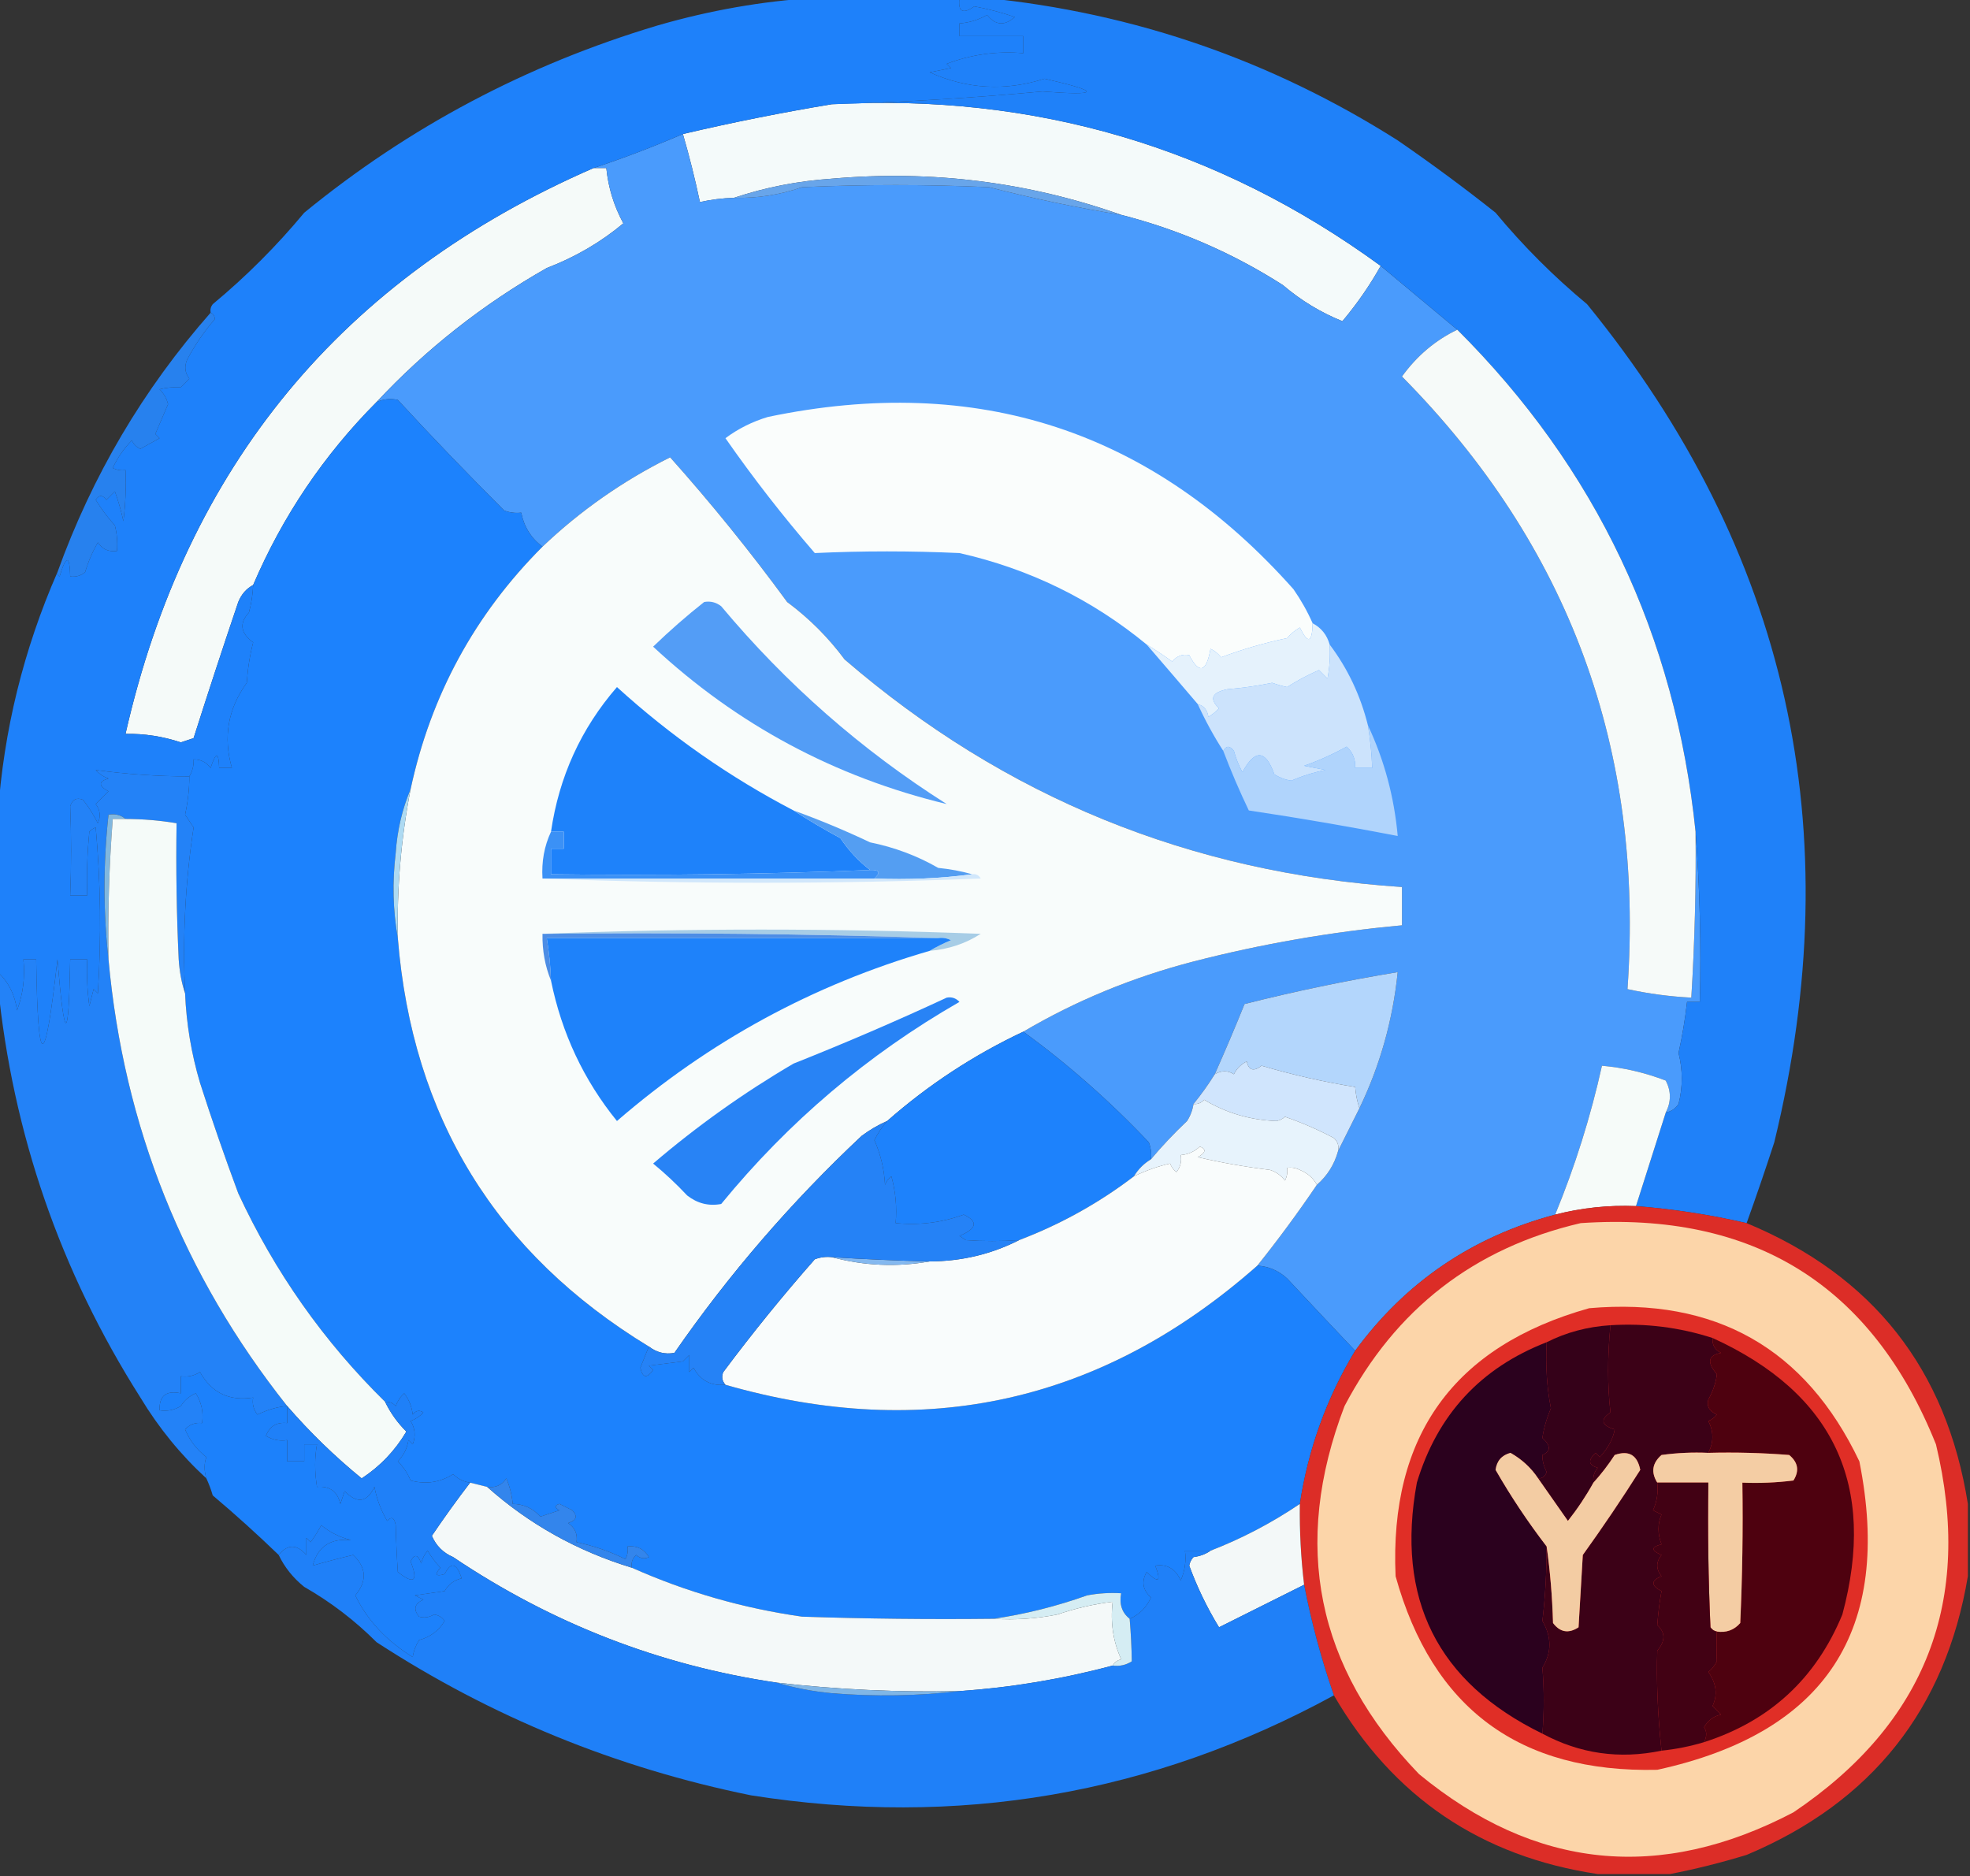 <?xml version="1.0" encoding="UTF-8"?>
<!DOCTYPE svg PUBLIC "-//W3C//DTD SVG 1.1//EN" "http://www.w3.org/Graphics/SVG/1.1/DTD/svg11.dtd">
<svg xmlns="http://www.w3.org/2000/svg" version="1.1" width="463px" height="441px" style="shape-rendering:geometricPrecision; text-rendering:geometricPrecision; image-rendering:optimizeQuality; fill-rule:evenodd; clip-rule:evenodd" xmlns:xlink="http://www.w3.org/1999/xlink">
<rect width="100%" height="100%" fill="#333333" stroke="none"/>
<g><path style="opacity:1" fill="#f4fafa" d="M 195.5,24.5 C 243.26,21.928 286.26,34.595 324.5,62.5C 321.941,67.073 318.941,71.406 315.5,75.5C 310.41,73.451 305.744,70.618 301.5,67C 289.706,59.459 277.039,53.959 263.5,50.5C 241.605,42.763 218.938,39.93 195.5,42C 187.506,42.54 179.839,44.04 172.5,46.5C 169.794,46.575 167.127,46.908 164.5,47.5C 163.366,42.101 162.032,36.767 160.5,31.5C 172.198,28.76 183.865,26.427 195.5,24.5 Z"/></g>
<g><path style="opacity:1" fill="#f5faf9" d="M 139.5,39.5 C 140.5,39.5 141.5,39.5 142.5,39.5C 142.95,44.077 144.284,48.41 146.5,52.5C 141.185,56.94 135.185,60.44 128.5,63C 113.495,71.519 100.162,82.019 88.5,94.5C 76.096,106.971 66.429,121.304 59.5,137.5C 57.907,138.348 56.74,139.681 56,141.5C 52.397,152.141 48.897,162.808 45.5,173.5C 44.5,173.833 43.5,174.167 42.5,174.5C 38.283,173.088 33.95,172.421 29.5,172.5C 43.788,109.555 80.455,65.222 139.5,39.5 Z"/></g>
<g><path style="opacity:1" fill="#4a9bfc" d="M 160.5,31.5 C 162.032,36.767 163.366,42.101 164.5,47.5C 167.127,46.908 169.794,46.575 172.5,46.5C 177.978,46.631 183.311,45.798 188.5,44C 203.167,43.333 217.833,43.333 232.5,44C 242.81,46.664 253.143,48.831 263.5,50.5C 277.039,53.959 289.706,59.459 301.5,67C 305.744,70.618 310.41,73.451 315.5,75.5C 318.941,71.406 321.941,67.073 324.5,62.5C 330.525,67.53 336.525,72.53 342.5,77.5C 337.332,79.986 332.999,83.653 329.5,88.5C 368.797,128.239 386.463,176.239 382.5,232.5C 387.434,233.575 392.434,234.242 397.5,234.5C 398.299,221.516 398.633,208.516 398.5,195.5C 399.496,208.656 399.829,221.99 399.5,235.5C 398.5,235.5 397.5,235.5 396.5,235.5C 396.047,239.529 395.38,243.529 394.5,247.5C 395.508,251.531 395.508,255.531 394.5,259.5C 393.735,260.612 392.735,261.279 391.5,261.5C 392.779,258.998 392.779,256.498 391.5,254C 386.655,252.131 381.655,250.965 376.5,250.5C 373.834,262.496 370.168,274.162 365.5,285.5C 345.984,290.71 330.317,301.377 318.5,317.5C 313.113,311.823 307.78,306.157 302.5,300.5C 300.488,298.659 298.155,297.659 295.5,297.5C 300.402,291.374 305.068,285.041 309.5,278.5C 311.955,276.368 313.621,273.701 314.5,270.5C 316.134,267.232 317.801,263.899 319.5,260.5C 324.351,250.44 327.351,239.773 328.5,228.5C 316.398,230.491 304.398,232.991 292.5,236C 290.262,241.548 287.929,247.048 285.5,252.5C 284.018,254.891 282.351,257.224 280.5,259.5C 280.291,260.922 279.791,262.255 279,263.5C 275.934,266.396 273.101,269.396 270.5,272.5C 270.657,271.127 270.49,269.793 270,268.5C 260.812,258.794 250.979,250.127 240.5,242.5C 252.863,235.211 266.196,229.711 280.5,226C 296.619,221.85 312.953,219.017 329.5,217.5C 329.5,214.5 329.5,211.5 329.5,208.5C 279.711,205.193 236.045,187.36 198.5,155C 194.667,149.833 190.167,145.333 185,141.5C 176.369,129.706 167.202,118.372 157.5,107.5C 146.381,113.046 136.381,120.046 127.5,128.5C 124.833,126.507 123.166,123.84 122.5,120.5C 121.127,120.657 119.793,120.49 118.5,120C 109.999,111.521 101.665,102.854 93.5,94C 91.803,93.615 90.137,93.782 88.5,94.5C 100.162,82.019 113.495,71.519 128.5,63C 135.185,60.44 141.185,56.94 146.5,52.5C 144.284,48.41 142.95,44.077 142.5,39.5C 141.5,39.5 140.5,39.5 139.5,39.5C 146.479,37.193 153.479,34.527 160.5,31.5 Z"/></g>
<g><path style="opacity:1" fill="#68a5ea" d="M 263.5,50.5 C 253.143,48.831 242.81,46.664 232.5,44C 217.833,43.333 203.167,43.333 188.5,44C 183.311,45.798 177.978,46.631 172.5,46.5C 179.839,44.04 187.506,42.54 195.5,42C 218.938,39.93 241.605,42.763 263.5,50.5 Z"/></g>
<g><path style="opacity:1" fill="#fafdfc" d="M 308.5,146.5 C 308.404,151.11 307.404,151.444 305.5,147.5C 304.354,148.145 303.354,148.978 302.5,150C 297.193,151.103 292.026,152.603 287,154.5C 286.311,153.643 285.478,152.977 284.5,152.5C 283.523,158.027 281.856,158.527 279.5,154C 277.953,153.667 276.62,154.167 275.5,155.5C 273.483,154.039 271.483,152.706 269.5,151.5C 256.588,140.878 241.921,133.711 225.5,130C 214.14,129.478 202.807,129.478 191.5,130C 184.012,121.344 177.012,112.344 170.5,103C 173.468,100.777 176.802,99.11 180.5,98C 229.71,87.721 270.877,101.221 304,138.5C 305.777,141.059 307.277,143.726 308.5,146.5 Z"/></g>
<g><path style="opacity:1" fill="#1c82fd" d="M 127.5,128.5 C 111.582,144.429 101.249,163.429 96.5,185.5C 94.526,190.182 93.359,195.182 93,200.5C 92.179,207.346 92.346,214.013 93.5,220.5C 96.886,262.623 116.553,294.623 152.5,316.5C 151.854,318.156 151.187,319.823 150.5,321.5C 151.035,323.916 152.035,324.083 153.5,322C 153.167,321.667 152.833,321.333 152.5,321C 155.167,320.667 157.833,320.333 160.5,320C 161,319.5 161.5,319 162,318.5C 162,319.833 162,321.167 162,322.5C 162.333,322.167 162.667,321.833 163,321.5C 164.612,324.479 167.112,325.812 170.5,325.5C 217.444,338.962 259.111,329.629 295.5,297.5C 298.155,297.659 300.488,298.659 302.5,300.5C 307.78,306.157 313.113,311.823 318.5,317.5C 311.797,328.605 307.464,340.605 305.5,353.5C 298.868,357.981 291.868,361.648 284.5,364.5C 282.5,364.5 280.5,364.5 278.5,364.5C 278.808,366.924 278.474,369.257 277.5,371.5C 276.284,368.75 274.284,367.583 271.5,368C 272.982,371.757 272.316,372.257 269.5,369.5C 268.22,371.724 268.553,373.724 270.5,375.5C 269.466,377.841 267.799,379.507 265.5,380.5C 263.692,379.082 263.025,377.082 263.5,374.5C 260.813,374.336 258.146,374.503 255.5,375C 248.232,377.591 240.899,379.424 233.5,380.5C 218.496,380.667 203.496,380.5 188.5,380C 174.608,378.028 161.274,374.194 148.5,368.5C 148.281,367.325 148.614,366.325 149.5,365.5C 150.451,366.326 151.451,366.492 152.5,366C 151.383,364.108 149.716,363.275 147.5,363.5C 147.649,364.552 147.483,365.552 147,366.5C 143.413,364.695 139.579,363.361 135.5,362.5C 135.773,360.549 135.107,359.049 133.5,358C 135.481,357.395 135.815,356.395 134.5,355C 133.5,354.5 132.5,354 131.5,353.5C 130.304,353.846 130.304,354.346 131.5,355C 130,355.5 128.5,356 127,356.5C 125.259,354.546 123.092,353.546 120.5,353.5C 120.313,351.436 119.813,349.436 119,347.5C 117.951,349.107 116.451,349.773 114.5,349.5C 113.167,349.167 111.833,348.833 110.5,348.5C 108.956,348.297 107.622,347.63 106.5,346.5C 103.432,348.457 100.099,348.957 96.5,348C 95.816,346.307 94.816,344.807 93.5,343.5C 94.863,342.107 95.696,340.441 96,338.5C 96.333,338.833 96.667,339.167 97,339.5C 97.743,337.559 97.576,335.726 96.5,334C 97.672,333.581 98.672,332.915 99.5,332C 98.551,331.383 97.718,331.549 97,332.5C 96.784,330.616 96.117,328.949 95,327.5C 94.085,328.328 93.419,329.328 93,330.5C 92.329,329.748 91.496,329.414 90.5,329.5C 76.059,315.302 64.559,298.969 56,280.5C 52.787,271.859 49.787,263.193 47,254.5C 44.967,247.637 43.801,240.637 43.5,233.5C 42.878,220.32 43.545,207.32 45.5,194.5C 44.833,193.5 44.167,192.5 43.5,191.5C 44.169,188.395 44.502,185.395 44.5,182.5C 45.234,181.292 45.567,179.959 45.5,178.5C 47.143,178.48 48.476,179.147 49.5,180.5C 50.738,176.689 51.404,176.689 51.5,180.5C 52.5,180.5 53.5,180.5 54.5,180.5C 52.416,173.256 53.583,166.589 58,160.5C 58.212,157.242 58.712,154.076 59.5,151C 56.511,148.804 56.177,146.471 58.5,144C 59.077,141.863 59.41,139.696 59.5,137.5C 66.429,121.304 76.096,106.971 88.5,94.5C 90.137,93.782 91.803,93.615 93.5,94C 101.665,102.854 109.999,111.521 118.5,120C 119.793,120.49 121.127,120.657 122.5,120.5C 123.166,123.84 124.833,126.507 127.5,128.5 Z"/></g>
<g><path style="opacity:1" fill="#2781ee" d="M 49.5,73.5 C 50.097,73.735 50.43,74.235 50.5,75C 47.971,77.931 45.804,81.097 44,84.5C 43.28,86.112 43.446,87.612 44.5,89C 43.833,89.667 43.167,90.333 42.5,91C 40.687,90.954 39.021,91.12 37.5,91.5C 38.489,92.468 39.156,93.635 39.5,95C 38.487,97.355 37.487,99.689 36.5,102C 36.833,102.333 37.167,102.667 37.5,103C 35.99,103.85 34.49,104.683 33,105.5C 32.055,105.095 31.388,104.428 31,103.5C 29.13,105.405 27.63,107.572 26.5,110C 27.448,110.483 28.448,110.649 29.5,110.5C 29.666,114.514 29.499,118.514 29,122.5C 28.489,120.122 27.822,117.788 27,115.5C 26.333,116.167 25.667,116.833 25,117.5C 24.107,116.289 23.274,116.289 22.5,117.5C 23.808,119.641 25.308,121.641 27,123.5C 27.495,125.473 27.662,127.473 27.5,129.5C 25.549,129.773 24.049,129.107 23,127.5C 21.727,129.714 20.727,132.047 20,134.5C 18.989,135.337 17.822,135.67 16.5,135.5C 16.388,130.407 15.555,130.407 14,135.5C 13.601,135.272 13.435,134.938 13.5,134.5C 21.667,111.822 33.667,91.488 49.5,73.5 Z"/></g>
<g><path style="opacity:1" fill="#1e81fa" d="M 191.5,-0.5 C 202.833,-0.5 214.167,-0.5 225.5,-0.5C 225.1,2.761 226.267,3.428 229,1.5C 232.229,2.099 235.396,2.932 238.5,4C 236.105,6.145 233.938,5.978 232,3.5C 229.993,4.669 227.827,5.335 225.5,5.5C 225.5,6.5 225.5,7.5 225.5,8.5C 230.5,8.5 235.5,8.5 240.5,8.5C 240.5,9.833 240.5,11.167 240.5,12.5C 234.264,11.964 228.264,12.798 222.5,15C 222.833,15.333 223.167,15.667 223.5,16C 221.833,16.333 220.167,16.667 218.5,17C 227.29,20.96 236.29,21.46 245.5,18.5C 258.843,21.554 258.677,22.554 245,21.5C 228.39,23.036 211.89,24.036 195.5,24.5C 183.865,26.427 172.198,28.76 160.5,31.5C 153.479,34.527 146.479,37.193 139.5,39.5C 80.455,65.222 43.788,109.555 29.5,172.5C 33.95,172.421 38.283,173.088 42.5,174.5C 43.5,174.167 44.5,173.833 45.5,173.5C 48.897,162.808 52.397,152.141 56,141.5C 56.74,139.681 57.907,138.348 59.5,137.5C 59.41,139.696 59.077,141.863 58.5,144C 56.177,146.471 56.511,148.804 59.5,151C 58.712,154.076 58.212,157.242 58,160.5C 53.583,166.589 52.416,173.256 54.5,180.5C 53.5,180.5 52.5,180.5 51.5,180.5C 51.404,176.689 50.738,176.689 49.5,180.5C 48.476,179.147 47.143,178.48 45.5,178.5C 45.567,179.959 45.234,181.292 44.5,182.5C 37.077,182.486 29.744,181.986 22.5,181C 23.328,181.915 24.328,182.581 25.5,183C 23.109,183.691 23.109,184.691 25.5,186C 24.5,187 23.5,188 22.5,189C 23.554,190.388 23.72,191.888 23,193.5C 22.017,191.552 20.85,189.718 19.5,188C 18.035,187.399 17.035,187.899 16.5,189.5C 16.776,196.427 16.776,203.427 16.5,210.5C 17.833,210.5 19.167,210.5 20.5,210.5C 20.334,205.489 20.501,200.489 21,195.5C 21.414,195.043 21.914,194.709 22.5,194.5C 23.666,207.487 23.833,220.487 23,233.5C 22.667,233.167 22.333,232.833 22,232.5C 21.667,233.833 21.333,235.167 21,236.5C 20.501,232.848 20.335,229.182 20.5,225.5C 19.167,225.5 17.833,225.5 16.5,225.5C 16.157,245.456 15.158,245.456 13.5,225.5C 10.544,251.997 8.877,251.997 8.5,225.5C 7.5,225.5 6.5,225.5 5.5,225.5C 5.924,229.703 5.424,233.703 4,237.5C 3.528,233.89 2.028,230.89 -0.5,228.5C -0.5,216.167 -0.5,203.833 -0.5,191.5C 0.862,171.718 5.529,152.718 13.5,134.5C 13.435,134.938 13.601,135.272 14,135.5C 15.555,130.407 16.388,130.407 16.5,135.5C 17.822,135.67 18.989,135.337 20,134.5C 20.727,132.047 21.727,129.714 23,127.5C 24.049,129.107 25.549,129.773 27.5,129.5C 27.662,127.473 27.495,125.473 27,123.5C 25.308,121.641 23.808,119.641 22.5,117.5C 23.274,116.289 24.107,116.289 25,117.5C 25.667,116.833 26.333,116.167 27,115.5C 27.822,117.788 28.489,120.122 29,122.5C 29.499,118.514 29.666,114.514 29.5,110.5C 28.448,110.649 27.448,110.483 26.5,110C 27.63,107.572 29.13,105.405 31,103.5C 31.388,104.428 32.055,105.095 33,105.5C 34.49,104.683 35.99,103.85 37.5,103C 37.167,102.667 36.833,102.333 36.5,102C 37.487,99.689 38.487,97.355 39.5,95C 39.156,93.635 38.489,92.468 37.5,91.5C 39.021,91.12 40.687,90.954 42.5,91C 43.167,90.333 43.833,89.667 44.5,89C 43.446,87.612 43.28,86.112 44,84.5C 45.804,81.097 47.971,77.931 50.5,75C 50.43,74.235 50.097,73.735 49.5,73.5C 49.369,72.761 49.536,72.094 50,71.5C 57.833,65 65,57.833 71.5,50C 96.093,29.866 123.759,15.2 154.5,6C 166.749,2.447 179.082,0.28 191.5,-0.5 Z"/></g>
<g><path style="opacity:1" fill="#f8fcfb" d="M 240.5,242.5 C 228.832,247.999 218.165,254.999 208.5,263.5C 206.405,264.412 204.405,265.579 202.5,267C 185.964,282.525 171.297,299.525 158.5,318C 156.305,318.409 154.305,317.909 152.5,316.5C 116.553,294.623 96.886,262.623 93.5,220.5C 93.265,208.718 94.265,197.051 96.5,185.5C 101.249,163.429 111.582,144.429 127.5,128.5C 136.381,120.046 146.381,113.046 157.5,107.5C 167.202,118.372 176.369,129.706 185,141.5C 190.167,145.333 194.667,149.833 198.5,155C 236.045,187.36 279.711,205.193 329.5,208.5C 329.5,211.5 329.5,214.5 329.5,217.5C 312.953,219.017 296.619,221.85 280.5,226C 266.196,229.711 252.863,235.211 240.5,242.5 Z"/></g>
<g><path style="opacity:1" fill="#1f81f9" d="M 225.5,-0.5 C 227.5,-0.5 229.5,-0.5 231.5,-0.5C 266.473,2.991 298.806,14.158 328.5,33C 336.418,38.445 344.084,44.112 351.5,50C 358,57.833 365.167,65 373,71.5C 420.229,129.453 434.895,195.12 417,268.5C 414.928,274.883 412.761,281.216 410.5,287.5C 401.937,285.521 393.27,284.188 384.5,283.5C 386.831,276.179 389.164,268.845 391.5,261.5C 392.735,261.279 393.735,260.612 394.5,259.5C 395.508,255.531 395.508,251.531 394.5,247.5C 395.38,243.529 396.047,239.529 396.5,235.5C 397.5,235.5 398.5,235.5 399.5,235.5C 399.829,221.99 399.496,208.656 398.5,195.5C 393.754,149.349 375.087,110.016 342.5,77.5C 336.525,72.53 330.525,67.53 324.5,62.5C 286.26,34.595 243.26,21.928 195.5,24.5C 211.89,24.036 228.39,23.036 245,21.5C 258.677,22.554 258.843,21.554 245.5,18.5C 236.29,21.46 227.29,20.96 218.5,17C 220.167,16.667 221.833,16.333 223.5,16C 223.167,15.667 222.833,15.333 222.5,15C 228.264,12.798 234.264,11.964 240.5,12.5C 240.5,11.167 240.5,9.833 240.5,8.5C 235.5,8.5 230.5,8.5 225.5,8.5C 225.5,7.5 225.5,6.5 225.5,5.5C 227.827,5.335 229.993,4.669 232,3.5C 233.938,5.978 236.105,6.145 238.5,4C 235.396,2.932 232.229,2.099 229,1.5C 226.267,3.428 225.1,2.761 225.5,-0.5 Z"/></g>
<g><path style="opacity:1" fill="#539df6" d="M 165.5,141.5 C 166.978,141.238 168.311,141.571 169.5,142.5C 184.806,160.8 202.473,176.3 222.5,189C 196.187,182.651 173.187,170.318 153.5,152C 157.385,148.247 161.385,144.747 165.5,141.5 Z"/></g>
<g><path style="opacity:1" fill="#e5f2fc" d="M 308.5,146.5 C 310.543,147.579 311.876,149.246 312.5,151.5C 312.664,154.187 312.497,156.854 312,159.5C 311.333,158.833 310.667,158.167 310,157.5C 307.371,158.638 304.871,159.971 302.5,161.5C 301.311,161.244 300.144,160.911 299,160.5C 295.539,161.218 292.039,161.718 288.5,162C 284.815,162.741 284.149,164.241 286.5,166.5C 285.758,167.287 284.925,167.953 284,168.5C 283.764,166.881 282.931,165.881 281.5,165.5C 277.49,160.793 273.49,156.126 269.5,151.5C 271.483,152.706 273.483,154.039 275.5,155.5C 276.62,154.167 277.953,153.667 279.5,154C 281.856,158.527 283.523,158.027 284.5,152.5C 285.478,152.977 286.311,153.643 287,154.5C 292.026,152.603 297.193,151.103 302.5,150C 303.354,148.978 304.354,148.145 305.5,147.5C 307.404,151.444 308.404,151.11 308.5,146.5 Z"/></g>
<g><path style="opacity:1" fill="#cce3fc" d="M 312.5,151.5 C 316.744,157.127 319.744,163.46 321.5,170.5C 322.051,173.807 322.384,177.14 322.5,180.5C 321.167,180.5 319.833,180.5 318.5,180.5C 318.617,178.516 317.95,176.85 316.5,175.5C 313.244,177.297 309.911,178.797 306.5,180C 308.167,180.333 309.833,180.667 311.5,181C 308.737,181.55 306.07,182.383 303.5,183.5C 302.062,183.281 300.729,182.781 299.5,182C 297.451,176.211 294.951,176.045 292,181.5C 291.138,179.913 290.471,178.246 290,176.5C 289.023,175.226 288.189,175.226 287.5,176.5C 285.264,173.033 283.264,169.366 281.5,165.5C 282.931,165.881 283.764,166.881 284,168.5C 284.925,167.953 285.758,167.287 286.5,166.5C 284.149,164.241 284.815,162.741 288.5,162C 292.039,161.718 295.539,161.218 299,160.5C 300.144,160.911 301.311,161.244 302.5,161.5C 304.871,159.971 307.371,158.638 310,157.5C 310.667,158.167 311.333,158.833 312,159.5C 312.497,156.854 312.664,154.187 312.5,151.5 Z"/></g>
<g><path style="opacity:1" fill="#f6faf9" d="M 342.5,77.5 C 375.087,110.016 393.754,149.349 398.5,195.5C 398.633,208.516 398.299,221.516 397.5,234.5C 392.434,234.242 387.434,233.575 382.5,232.5C 386.463,176.239 368.797,128.239 329.5,88.5C 332.999,83.653 337.332,79.986 342.5,77.5 Z"/></g>
<g><path style="opacity:1" fill="#1e82fa" d="M 186.5,190.5 C 189.929,192.736 193.596,194.903 197.5,197C 199.492,199.957 201.825,202.457 204.5,204.5C 179.672,205.498 154.672,205.831 129.5,205.5C 129.5,203.5 129.5,201.5 129.5,199.5C 130.5,199.5 131.5,199.5 132.5,199.5C 132.5,198.167 132.5,196.833 132.5,195.5C 131.5,195.5 130.5,195.5 129.5,195.5C 131.382,182.577 136.549,171.244 145,161.5C 157.656,173.012 171.489,182.678 186.5,190.5 Z"/></g>
<g><path style="opacity:1" fill="#b0d4fc" d="M 321.5,170.5 C 325.335,178.632 327.668,187.299 328.5,196.5C 316.89,194.256 305.224,192.256 293.5,190.5C 291.306,185.92 289.306,181.254 287.5,176.5C 288.189,175.226 289.023,175.226 290,176.5C 290.471,178.246 291.138,179.913 292,181.5C 294.951,176.045 297.451,176.211 299.5,182C 300.729,182.781 302.062,183.281 303.5,183.5C 306.07,182.383 308.737,181.55 311.5,181C 309.833,180.667 308.167,180.333 306.5,180C 309.911,178.797 313.244,177.297 316.5,175.5C 317.95,176.85 318.617,178.516 318.5,180.5C 319.833,180.5 321.167,180.5 322.5,180.5C 322.384,177.14 322.051,173.807 321.5,170.5 Z"/></g>
<g><path style="opacity:1" fill="#549ef2" d="M 186.5,190.5 C 192.586,192.698 198.586,195.198 204.5,198C 210.237,199.162 215.571,201.162 220.5,204C 223.254,204.272 225.921,204.772 228.5,205.5C 221.018,206.492 213.352,206.825 205.5,206.5C 207.031,205.075 206.698,204.409 204.5,204.5C 201.825,202.457 199.492,199.957 197.5,197C 193.596,194.903 189.929,192.736 186.5,190.5 Z"/></g>
<g><path style="opacity:1" fill="#3b91f6" d="M 129.5,195.5 C 130.5,195.5 131.5,195.5 132.5,195.5C 132.5,196.833 132.5,198.167 132.5,199.5C 131.5,199.5 130.5,199.5 129.5,199.5C 129.5,201.5 129.5,203.5 129.5,205.5C 154.672,205.831 179.672,205.498 204.5,204.5C 206.698,204.409 207.031,205.075 205.5,206.5C 179.5,206.5 153.5,206.5 127.5,206.5C 127.251,202.542 127.918,198.876 129.5,195.5 Z"/></g>
<g><path style="opacity:1" fill="#d1e7fb" d="M 228.5,205.5 C 229.376,205.369 230.043,205.702 230.5,206.5C 196.002,207.83 161.669,207.83 127.5,206.5C 153.5,206.5 179.5,206.5 205.5,206.5C 213.352,206.825 221.018,206.492 228.5,205.5 Z"/></g>
<g><path style="opacity:1" fill="#addaf2" d="M 96.5,185.5 C 94.265,197.051 93.265,208.718 93.5,220.5C 92.346,214.013 92.179,207.346 93,200.5C 93.359,195.182 94.526,190.182 96.5,185.5 Z"/></g>
<g><path style="opacity:1" fill="#a7cde6" d="M 127.5,219.5 C 161.669,218.17 196.002,218.17 230.5,219.5C 226.931,221.801 222.931,223.134 218.5,223.5C 220.019,222.59 221.685,221.757 223.5,221C 222.552,220.517 221.552,220.351 220.5,220.5C 189.671,219.502 158.671,219.169 127.5,219.5 Z"/></g>
<g><path style="opacity:1" fill="#4d8de5" d="M 127.5,219.5 C 158.671,219.169 189.671,219.502 220.5,220.5C 189.833,220.5 159.167,220.5 128.5,220.5C 129.051,223.807 129.384,227.14 129.5,230.5C 128.097,227.091 127.43,223.425 127.5,219.5 Z"/></g>
<g><path style="opacity:1" fill="#1e82fa" d="M 220.5,220.5 C 221.552,220.351 222.552,220.517 223.5,221C 221.685,221.757 220.019,222.59 218.5,223.5C 191.141,231.432 166.641,244.766 145,263.5C 137.19,253.873 132.023,242.873 129.5,230.5C 129.384,227.14 129.051,223.807 128.5,220.5C 159.167,220.5 189.833,220.5 220.5,220.5 Z"/></g>
<g><path style="opacity:1" fill="#b3d6fc" d="M 319.5,260.5 C 318.962,258.883 318.629,257.216 318.5,255.5C 311.144,254.322 303.811,252.655 296.5,250.5C 294.655,251.938 293.489,251.604 293,249.5C 291.667,250.167 290.667,251.167 290,252.5C 288.586,251.587 287.086,251.587 285.5,252.5C 287.929,247.048 290.262,241.548 292.5,236C 304.398,232.991 316.398,230.491 328.5,228.5C 327.351,239.773 324.351,250.44 319.5,260.5 Z"/></g>
<g><path style="opacity:1" fill="#1d82fc" d="M 240.5,242.5 C 250.979,250.127 260.812,258.794 270,268.5C 270.49,269.793 270.657,271.127 270.5,272.5C 268.833,273.5 267.5,274.833 266.5,276.5C 258.235,282.8 249.235,287.8 239.5,291.5C 235.226,291.783 231.059,291.783 227,291.5C 226.5,291.167 226,290.833 225.5,290.5C 229.608,288.786 229.941,287.12 226.5,285.5C 221.4,287.379 216.067,288.046 210.5,287.5C 210.823,283.774 210.489,280.107 209.5,276.5C 208.808,277.025 208.308,277.692 208,278.5C 207.811,274.83 206.977,271.33 205.5,268C 206.315,266.357 207.315,264.857 208.5,263.5C 218.165,254.999 228.832,247.999 240.5,242.5 Z"/></g>
<g><path style="opacity:1" fill="#d0e5fd" d="M 319.5,260.5 C 317.801,263.899 316.134,267.232 314.5,270.5C 314.719,269.325 314.386,268.325 313.5,267.5C 309.808,265.546 305.974,263.879 302,262.5C 301.439,263.022 300.772,263.355 300,263.5C 293.846,263.282 288.18,261.615 283,258.5C 282.329,259.252 281.496,259.586 280.5,259.5C 282.351,257.224 284.018,254.891 285.5,252.5C 287.086,251.587 288.586,251.587 290,252.5C 290.667,251.167 291.667,250.167 293,249.5C 293.489,251.604 294.655,251.938 296.5,250.5C 303.811,252.655 311.144,254.322 318.5,255.5C 318.629,257.216 318.962,258.883 319.5,260.5 Z"/></g>
<g><path style="opacity:1" fill="#2382f7" d="M 44.5,182.5 C 44.502,185.395 44.169,188.395 43.5,191.5C 44.167,192.5 44.833,193.5 45.5,194.5C 43.545,207.32 42.878,220.32 43.5,233.5C 42.683,231.031 42.183,228.365 42,225.5C 41.5,214.839 41.334,204.172 41.5,193.5C 37.534,192.838 33.534,192.505 29.5,192.5C 28.432,191.566 27.099,191.232 25.5,191.5C 24.246,202.981 24.246,214.314 25.5,225.5C 29.07,264.716 43.071,299.716 67.5,330.5C 65.363,330.64 63.03,331.306 60.5,332.5C 59.571,331.311 59.238,329.978 59.5,328.5C 53.903,329.389 49.737,327.389 47,322.5C 45.644,323.38 44.144,323.714 42.5,323.5C 42.5,324.833 42.5,326.167 42.5,327.5C 39.05,326.756 37.384,328.09 37.5,331.5C 39.288,331.785 40.955,331.452 42.5,330.5C 43.347,329.155 44.513,328.155 46,327.5C 47.352,329.594 47.852,331.927 47.5,334.5C 45.897,334.312 44.563,334.812 43.5,336C 44.584,338.588 46.251,340.755 48.5,342.5C 47.948,344.003 47.948,345.669 48.5,347.5C 42.471,341.961 37.304,335.628 33,328.5C 14.158,298.806 2.991,266.473 -0.5,231.5C -0.5,230.5 -0.5,229.5 -0.5,228.5C 2.028,230.89 3.528,233.89 4,237.5C 5.424,233.703 5.924,229.703 5.5,225.5C 6.5,225.5 7.5,225.5 8.5,225.5C 8.877,251.997 10.544,251.997 13.5,225.5C 15.158,245.456 16.157,245.456 16.5,225.5C 17.833,225.5 19.167,225.5 20.5,225.5C 20.335,229.182 20.501,232.848 21,236.5C 21.333,235.167 21.667,233.833 22,232.5C 22.333,232.833 22.667,233.167 23,233.5C 23.833,220.487 23.666,207.487 22.5,194.5C 21.914,194.709 21.414,195.043 21,195.5C 20.501,200.489 20.334,205.489 20.5,210.5C 19.167,210.5 17.833,210.5 16.5,210.5C 16.776,203.427 16.776,196.427 16.5,189.5C 17.035,187.899 18.035,187.399 19.5,188C 20.85,189.718 22.017,191.552 23,193.5C 23.72,191.888 23.554,190.388 22.5,189C 23.5,188 24.5,187 25.5,186C 23.109,184.691 23.109,183.691 25.5,183C 24.328,182.581 23.328,181.915 22.5,181C 29.744,181.986 37.077,182.486 44.5,182.5 Z"/></g>
<g><path style="opacity:1" fill="#81b7de" d="M 29.5,192.5 C 28.5,192.5 27.5,192.5 26.5,192.5C 25.649,203.477 25.316,214.477 25.5,225.5C 24.246,214.314 24.246,202.981 25.5,191.5C 27.099,191.232 28.432,191.566 29.5,192.5 Z"/></g>
<g><path style="opacity:1" fill="#2883f5" d="M 222.5,234.5 C 223.675,234.281 224.675,234.614 225.5,235.5C 203.969,247.856 185.303,263.69 169.5,283C 166.581,283.552 163.914,282.885 161.5,281C 158.958,278.289 156.291,275.789 153.5,273.5C 163.816,264.678 174.816,256.845 186.5,250C 198.775,245.121 210.775,239.954 222.5,234.5 Z"/></g>
<g><path style="opacity:1" fill="#e7f3fc" d="M 314.5,270.5 C 313.621,273.701 311.955,276.368 309.5,278.5C 308.652,276.907 307.319,275.74 305.5,275C 304.552,274.517 303.552,274.351 302.5,274.5C 302.649,275.552 302.483,276.552 302,277.5C 301.097,276.299 299.931,275.465 298.5,275C 292.769,274.298 287.102,273.298 281.5,272C 283.396,270.935 283.563,270.102 282,269.5C 280.7,270.707 279.2,271.374 277.5,271.5C 277.762,272.978 277.429,274.311 276.5,275.5C 275.808,274.975 275.308,274.308 275,273.5C 272.189,274.127 269.356,275.127 266.5,276.5C 267.5,274.833 268.833,273.5 270.5,272.5C 273.101,269.396 275.934,266.396 279,263.5C 279.791,262.255 280.291,260.922 280.5,259.5C 281.496,259.586 282.329,259.252 283,258.5C 288.18,261.615 293.846,263.282 300,263.5C 300.772,263.355 301.439,263.022 302,262.5C 305.974,263.879 309.808,265.546 313.5,267.5C 314.386,268.325 314.719,269.325 314.5,270.5 Z"/></g>
<g><path style="opacity:1" fill="#f5fbf9" d="M 29.5,192.5 C 33.534,192.505 37.534,192.838 41.5,193.5C 41.334,204.172 41.5,214.839 42,225.5C 42.183,228.365 42.683,231.031 43.5,233.5C 43.801,240.637 44.967,247.637 47,254.5C 49.787,263.193 52.787,271.859 56,280.5C 64.559,298.969 76.059,315.302 90.5,329.5C 91.754,332.093 93.42,334.427 95.5,336.5C 92.844,340.989 89.344,344.656 85,347.5C 78.648,342.314 72.815,336.648 67.5,330.5C 43.071,299.716 29.07,264.716 25.5,225.5C 25.316,214.477 25.649,203.477 26.5,192.5C 27.5,192.5 28.5,192.5 29.5,192.5 Z"/></g>
<g><path style="opacity:1" fill="#f6fbf9" d="M 391.5,261.5 C 389.164,268.845 386.831,276.179 384.5,283.5C 378.046,283.232 371.713,283.898 365.5,285.5C 370.168,274.162 373.834,262.496 376.5,250.5C 381.655,250.965 386.655,252.131 391.5,254C 392.779,256.498 392.779,258.998 391.5,261.5 Z"/></g>
<g><path style="opacity:1" fill="#f9fcfc" d="M 309.5,278.5 C 305.068,285.041 300.402,291.374 295.5,297.5C 259.111,329.629 217.444,338.962 170.5,325.5C 169.697,324.577 169.53,323.577 170,322.5C 176.848,313.328 184.015,304.494 191.5,296C 192.793,295.51 194.127,295.343 195.5,295.5C 203.111,297.539 210.777,297.872 218.5,296.5C 225.997,296.471 232.997,294.804 239.5,291.5C 249.235,287.8 258.235,282.8 266.5,276.5C 269.356,275.127 272.189,274.127 275,273.5C 275.308,274.308 275.808,274.975 276.5,275.5C 277.429,274.311 277.762,272.978 277.5,271.5C 279.2,271.374 280.7,270.707 282,269.5C 283.563,270.102 283.396,270.935 281.5,272C 287.102,273.298 292.769,274.298 298.5,275C 299.931,275.465 301.097,276.299 302,277.5C 302.483,276.552 302.649,275.552 302.5,274.5C 303.552,274.351 304.552,274.517 305.5,275C 307.319,275.74 308.652,276.907 309.5,278.5 Z"/></g>
<g><path style="opacity:0.952" fill="#e52e27" d="M 384.5,283.5 C 393.27,284.188 401.937,285.521 410.5,287.5C 440.154,299.818 457.487,321.818 462.5,353.5C 462.5,359.167 462.5,364.833 462.5,370.5C 457.246,401.805 439.912,423.638 410.5,436C 404.447,437.847 398.447,439.347 392.5,440.5C 386.833,440.5 381.167,440.5 375.5,440.5C 348.072,436.393 327.405,422.393 313.5,398.5C 310.549,390.032 308.216,381.365 306.5,372.5C 305.74,366.196 305.407,359.863 305.5,353.5C 307.464,340.605 311.797,328.605 318.5,317.5C 330.317,301.377 345.984,290.71 365.5,285.5C 371.713,283.898 378.046,283.232 384.5,283.5 Z"/></g>
<g><path style="opacity:1" fill="#fcd5a9" d="M 371.5,287.5 C 412.174,284.745 440.007,302.078 455,339.5C 463.797,376.195 452.63,405.028 421.5,426C 390.095,442.45 360.762,439.45 333.5,417C 309.356,391.949 303.523,363.115 316,330.5C 327.997,307.658 346.497,293.325 371.5,287.5 Z"/></g>
<g><path style="opacity:1" fill="#84b8ef" d="M 195.5,295.5 C 203.158,295.986 210.825,296.32 218.5,296.5C 210.777,297.872 203.111,297.539 195.5,295.5 Z"/></g>
<g><path style="opacity:1" fill="#e02e26" d="M 373.5,307.5 C 403.186,304.916 424.353,316.916 437,343.5C 444.902,383.193 429.068,407.36 389.5,416C 357.139,416.747 336.639,401.58 328,370.5C 326.525,337.441 341.692,316.441 373.5,307.5 Z"/></g>
<g><path style="opacity:1" fill="#2582f6" d="M 208.5,263.5 C 207.315,264.857 206.315,266.357 205.5,268C 206.977,271.33 207.811,274.83 208,278.5C 208.308,277.692 208.808,277.025 209.5,276.5C 210.489,280.107 210.823,283.774 210.5,287.5C 216.067,288.046 221.4,287.379 226.5,285.5C 229.941,287.12 229.608,288.786 225.5,290.5C 226,290.833 226.5,291.167 227,291.5C 231.059,291.783 235.226,291.783 239.5,291.5C 232.997,294.804 225.997,296.471 218.5,296.5C 210.825,296.32 203.158,295.986 195.5,295.5C 194.127,295.343 192.793,295.51 191.5,296C 184.015,304.494 176.848,313.328 170,322.5C 169.53,323.577 169.697,324.577 170.5,325.5C 167.112,325.812 164.612,324.479 163,321.5C 162.667,321.833 162.333,322.167 162,322.5C 162,321.167 162,319.833 162,318.5C 161.5,319 161,319.5 160.5,320C 157.833,320.333 155.167,320.667 152.5,321C 152.833,321.333 153.167,321.667 153.5,322C 152.035,324.083 151.035,323.916 150.5,321.5C 151.187,319.823 151.854,318.156 152.5,316.5C 154.305,317.909 156.305,318.409 158.5,318C 171.297,299.525 185.964,282.525 202.5,267C 204.405,265.579 206.405,264.412 208.5,263.5 Z"/></g>
<g><path style="opacity:0.999" fill="#3c0117" d="M 378.5,311.5 C 386.713,310.99 394.713,311.99 402.5,314.5C 402.36,316.124 403.027,317.29 404.5,318C 401.443,318.551 401.11,320.217 403.5,323C 403.335,324.837 402.668,326.837 401.5,329C 401.057,330.518 401.724,331.685 403.5,332.5C 402.975,333.192 402.308,333.692 401.5,334C 402.779,336.498 402.779,338.998 401.5,341.5C 397.818,341.335 394.152,341.501 390.5,342C 388.316,343.898 387.983,346.064 389.5,348.5C 389.756,350.792 389.423,352.959 388.5,355C 389.167,355.333 389.833,355.667 390.5,356C 389.553,358.188 389.553,360.522 390.5,363C 388.009,363.626 388.009,364.459 390.5,365.5C 389.167,367.167 389.167,368.833 390.5,370.5C 387.972,371.517 387.972,372.684 390.5,374C 390.066,376.296 389.732,378.962 389.5,382C 391.434,383.729 391.434,385.729 389.5,388C 389.27,395.228 389.603,403.062 390.5,411.5C 380.62,413.56 371.287,412.227 362.5,407.5C 362.929,402.286 362.929,397.119 362.5,392C 364.707,388.445 364.707,384.779 362.5,381C 363.167,375.425 363.5,369.591 363.5,363.5C 364.328,369.319 364.828,375.319 365,381.5C 366.67,383.698 368.67,384.032 371,382.5C 371.333,376.833 371.667,371.167 372,365.5C 376.696,358.97 381.196,352.303 385.5,345.5C 384.814,342.002 382.814,340.835 379.5,342C 377.97,344.352 376.303,346.519 374.5,348.5C 374.33,347.178 374.663,346.011 375.5,345C 373.314,344.396 373.148,343.23 375,341.5C 375.333,341.833 375.667,342.167 376,342.5C 377.954,340.355 379.121,338.188 379.5,336C 376.345,335.019 376.012,333.685 378.5,332C 377.774,325.697 377.774,318.864 378.5,311.5 Z"/></g>
<g><path style="opacity:1" fill="#350119" d="M 378.5,311.5 C 377.774,318.864 377.774,325.697 378.5,332C 376.012,333.685 376.345,335.019 379.5,336C 379.121,338.188 377.954,340.355 376,342.5C 375.667,342.167 375.333,341.833 375,341.5C 373.148,343.23 373.314,344.396 375.5,345C 374.663,346.011 374.33,347.178 374.5,348.5C 372.758,351.643 370.758,354.643 368.5,357.5C 366.141,354.149 363.808,350.815 361.5,347.5C 362.497,347.53 363.164,347.03 363.5,346C 362.795,344.578 362.461,343.245 362.5,342C 364.513,341.125 364.513,339.791 362.5,338C 362.791,335.874 363.457,333.54 364.5,331C 363.568,326.314 363.235,321.147 363.5,315.5C 368.126,313.168 373.126,311.835 378.5,311.5 Z"/></g>
<g><path style="opacity:0.999" fill="#4e010f" d="M 402.5,314.5 C 430.998,327.499 441.165,349.166 433,379.5C 426.79,394.545 415.957,404.545 400.5,409.5C 401.171,408.153 401.171,406.986 400.5,406C 401.376,404.415 402.709,403.415 404.5,403C 403.833,402.333 403.167,401.667 402.5,401C 403.725,398.34 403.392,395.673 401.5,393C 402.357,392.311 403.023,391.478 403.5,390.5C 403.416,388.125 403.416,385.791 403.5,383.5C 405.722,383.822 407.556,383.155 409,381.5C 409.5,370.505 409.667,359.505 409.5,348.5C 413.514,348.666 417.514,348.499 421.5,348C 422.935,345.733 422.602,343.733 420.5,342C 414.175,341.5 407.842,341.334 401.5,341.5C 402.779,338.998 402.779,336.498 401.5,334C 402.308,333.692 402.975,333.192 403.5,332.5C 401.724,331.685 401.057,330.518 401.5,329C 402.668,326.837 403.335,324.837 403.5,323C 401.11,320.217 401.443,318.551 404.5,318C 403.027,317.29 402.36,316.124 402.5,314.5 Z"/></g>
<g><path style="opacity:1" fill="#2b011e" d="M 363.5,315.5 C 363.235,321.147 363.568,326.314 364.5,331C 363.457,333.54 362.791,335.874 362.5,338C 364.513,339.791 364.513,341.125 362.5,342C 362.461,343.245 362.795,344.578 363.5,346C 363.164,347.03 362.497,347.53 361.5,347.5C 359.845,345.014 357.678,343.014 355,341.5C 352.942,342.058 351.775,343.391 351.5,345.5C 355.098,351.765 359.098,357.765 363.5,363.5C 363.5,369.591 363.167,375.425 362.5,381C 364.707,384.779 364.707,388.445 362.5,392C 362.929,397.119 362.929,402.286 362.5,407.5C 337.815,395.463 327.981,375.796 333,348.5C 337.826,332.509 347.993,321.509 363.5,315.5 Z"/></g>
<g><path style="opacity:1" fill="#1c81fb" d="M 67.5,330.5 C 67.5,331.833 67.5,333.167 67.5,334.5C 65.042,334.227 63.375,335.227 62.5,337.5C 64.045,338.452 65.712,338.785 67.5,338.5C 67.5,340.167 67.5,341.833 67.5,343.5C 68.833,343.5 70.167,343.5 71.5,343.5C 71.5,342.167 71.5,340.833 71.5,339.5C 72.5,339.5 73.5,339.5 74.5,339.5C 73.923,342.597 73.923,345.931 74.5,349.5C 77.48,349.241 79.313,350.574 80,353.5C 80.333,352.5 80.667,351.5 81,350.5C 83.939,353.509 86.272,353.176 88,349.5C 88.538,352.345 89.538,355.012 91,357.5C 92.016,356.366 92.683,356.699 93,358.5C 93.091,362.253 93.258,365.92 93.5,369.5C 97.341,372.545 98.341,371.711 96.5,367C 97.424,365.189 98.257,365.355 99,367.5C 99.249,366.376 99.749,365.376 100.5,364.5C 101.354,365.948 102.354,367.281 103.5,368.5C 102.081,370.127 102.414,370.627 104.5,370C 105.996,367.028 107.329,367.362 108.5,371C 106.709,371.415 105.376,372.415 104.5,374C 102.167,374.333 99.833,374.667 97.5,375C 98.167,375.333 98.833,375.667 99.5,376C 97.408,376.953 97.075,378.286 98.5,380C 99.672,380.353 100.838,380.187 102,379.5C 103.059,379.63 103.892,380.13 104.5,381C 103.123,383.308 101.123,384.808 98.5,385.5C 97.719,386.729 97.219,388.062 97,389.5C 90.815,385.671 86.315,380.837 83.5,375C 86.313,371.637 86.146,368.47 83,365.5C 79.689,366.29 76.522,367.123 73.5,368C 74.666,363.534 77.666,361.534 82.5,362C 79.893,361.363 77.56,360.196 75.5,358.5C 74.757,359.908 73.923,361.241 73,362.5C 72.667,362.167 72.333,361.833 72,361.5C 72,362.833 72,364.167 72,365.5C 69.744,362.929 67.578,362.929 65.5,365.5C 60.503,360.671 55.336,356.004 50,351.5C 49.59,350.099 49.09,348.766 48.5,347.5C 47.948,345.669 47.948,344.003 48.5,342.5C 46.251,340.755 44.584,338.588 43.5,336C 44.563,334.812 45.897,334.312 47.5,334.5C 47.852,331.927 47.352,329.594 46,327.5C 44.513,328.155 43.347,329.155 42.5,330.5C 40.955,331.452 39.288,331.785 37.5,331.5C 37.384,328.09 39.05,326.756 42.5,327.5C 42.5,326.167 42.5,324.833 42.5,323.5C 44.144,323.714 45.644,323.38 47,322.5C 49.737,327.389 53.903,329.389 59.5,328.5C 59.238,329.978 59.571,331.311 60.5,332.5C 63.03,331.306 65.363,330.64 67.5,330.5 Z"/></g>
<g><path style="opacity:1" fill="#f3cca3" d="M 361.5,347.5 C 363.808,350.815 366.141,354.149 368.5,357.5C 370.758,354.643 372.758,351.643 374.5,348.5C 376.303,346.519 377.97,344.352 379.5,342C 382.814,340.835 384.814,342.002 385.5,345.5C 381.196,352.303 376.696,358.97 372,365.5C 371.667,371.167 371.333,376.833 371,382.5C 368.67,384.032 366.67,383.698 365,381.5C 364.828,375.319 364.328,369.319 363.5,363.5C 359.098,357.765 355.098,351.765 351.5,345.5C 351.775,343.391 352.942,342.058 355,341.5C 357.678,343.014 359.845,345.014 361.5,347.5 Z"/></g>
<g><path style="opacity:1" fill="#f4cda4" d="M 401.5,341.5 C 407.842,341.334 414.175,341.5 420.5,342C 422.602,343.733 422.935,345.733 421.5,348C 417.514,348.499 413.514,348.666 409.5,348.5C 409.667,359.505 409.5,370.505 409,381.5C 407.556,383.155 405.722,383.822 403.5,383.5C 402.883,383.389 402.383,383.056 402,382.5C 401.5,371.172 401.333,359.838 401.5,348.5C 397.5,348.5 393.5,348.5 389.5,348.5C 387.983,346.064 388.316,343.898 390.5,342C 394.152,341.501 397.818,341.335 401.5,341.5 Z"/></g>
<g><path style="opacity:0.999" fill="#420114" d="M 389.5,348.5 C 393.5,348.5 397.5,348.5 401.5,348.5C 401.333,359.838 401.5,371.172 402,382.5C 402.383,383.056 402.883,383.389 403.5,383.5C 403.416,385.791 403.416,388.125 403.5,390.5C 403.023,391.478 402.357,392.311 401.5,393C 403.392,395.673 403.725,398.34 402.5,401C 403.167,401.667 403.833,402.333 404.5,403C 402.709,403.415 401.376,404.415 400.5,406C 401.171,406.986 401.171,408.153 400.5,409.5C 397.237,410.482 393.903,411.149 390.5,411.5C 389.603,403.062 389.27,395.228 389.5,388C 391.434,385.729 391.434,383.729 389.5,382C 389.732,378.962 390.066,376.296 390.5,374C 387.972,372.684 387.972,371.517 390.5,370.5C 389.167,368.833 389.167,367.167 390.5,365.5C 388.009,364.459 388.009,363.626 390.5,363C 389.553,360.522 389.553,358.188 390.5,356C 389.833,355.667 389.167,355.333 388.5,355C 389.423,352.959 389.756,350.792 389.5,348.5 Z"/></g>
<g><path style="opacity:1" fill="#f4f9f9" d="M 110.5,348.5 C 111.833,348.833 113.167,349.167 114.5,349.5C 124.302,358.242 135.636,364.575 148.5,368.5C 161.274,374.194 174.608,378.028 188.5,380C 203.496,380.5 218.496,380.667 233.5,380.5C 238.544,380.827 243.544,380.494 248.5,379.5C 252.757,378.044 257.09,377.044 261.5,376.5C 260.935,381.322 261.601,385.822 263.5,390C 262.584,390.278 261.918,390.778 261.5,391.5C 249.701,394.66 237.701,396.66 225.5,397.5C 211.11,397.808 196.777,397.141 182.5,395.5C 155.081,391.46 129.748,381.626 106.5,366C 104.154,364.987 102.487,363.321 101.5,361C 104.381,356.733 107.381,352.566 110.5,348.5 Z"/></g>
<g><path style="opacity:1" fill="#f3f8f8" d="M 305.5,353.5 C 305.407,359.863 305.74,366.196 306.5,372.5C 299.886,375.807 293.22,379.14 286.5,382.5C 283.687,377.892 281.354,373.059 279.5,368C 279.645,367.228 279.978,366.561 280.5,366C 282.058,365.79 283.391,365.29 284.5,364.5C 291.868,361.648 298.868,357.981 305.5,353.5 Z"/></g>
<g><path style="opacity:1" fill="#3385ec" d="M 148.5,368.5 C 135.636,364.575 124.302,358.242 114.5,349.5C 116.451,349.773 117.951,349.107 119,347.5C 119.813,349.436 120.313,351.436 120.5,353.5C 123.092,353.546 125.259,354.546 127,356.5C 128.5,356 130,355.5 131.5,355C 130.304,354.346 130.304,353.846 131.5,353.5C 132.5,354 133.5,354.5 134.5,355C 135.815,356.395 135.481,357.395 133.5,358C 135.107,359.049 135.773,360.549 135.5,362.5C 139.579,363.361 143.413,364.695 147,366.5C 147.483,365.552 147.649,364.552 147.5,363.5C 149.716,363.275 151.383,364.108 152.5,366C 151.451,366.492 150.451,366.326 149.5,365.5C 148.614,366.325 148.281,367.325 148.5,368.5 Z"/></g>
<g><path style="opacity:0.996" fill="#2081f9" d="M 110.5,348.5 C 107.381,352.566 104.381,356.733 101.5,361C 102.487,363.321 104.154,364.987 106.5,366C 129.748,381.626 155.081,391.46 182.5,395.5C 186.619,396.738 190.953,397.571 195.5,398C 205.675,398.825 215.675,398.658 225.5,397.5C 237.701,396.66 249.701,394.66 261.5,391.5C 263.144,391.714 264.644,391.38 266,390.5C 265.954,387.2 265.788,383.866 265.5,380.5C 267.799,379.507 269.466,377.841 270.5,375.5C 268.553,373.724 268.22,371.724 269.5,369.5C 272.316,372.257 272.982,371.757 271.5,368C 274.284,367.583 276.284,368.75 277.5,371.5C 278.474,369.257 278.808,366.924 278.5,364.5C 280.5,364.5 282.5,364.5 284.5,364.5C 283.391,365.29 282.058,365.79 280.5,366C 279.978,366.561 279.645,367.228 279.5,368C 281.354,373.059 283.687,377.892 286.5,382.5C 293.22,379.14 299.886,375.807 306.5,372.5C 308.216,381.365 310.549,390.032 313.5,398.5C 270.72,421.817 225.054,429.65 176.5,422C 144.77,415.537 115.436,403.537 88.5,386C 83.405,380.903 77.738,376.569 71.5,373C 68.882,370.894 66.882,368.394 65.5,365.5C 67.578,362.929 69.744,362.929 72,365.5C 72,364.167 72,362.833 72,361.5C 72.333,361.833 72.667,362.167 73,362.5C 73.923,361.241 74.757,359.908 75.5,358.5C 77.56,360.196 79.893,361.363 82.5,362C 77.666,361.534 74.666,363.534 73.5,368C 76.522,367.123 79.689,366.29 83,365.5C 86.146,368.47 86.313,371.637 83.5,375C 86.315,380.837 90.815,385.671 97,389.5C 97.219,388.062 97.719,386.729 98.5,385.5C 101.123,384.808 103.123,383.308 104.5,381C 103.892,380.13 103.059,379.63 102,379.5C 100.838,380.187 99.672,380.353 98.5,380C 97.075,378.286 97.408,376.953 99.5,376C 98.833,375.667 98.167,375.333 97.5,375C 99.833,374.667 102.167,374.333 104.5,374C 105.376,372.415 106.709,371.415 108.5,371C 107.329,367.362 105.996,367.028 104.5,370C 102.414,370.627 102.081,370.127 103.5,368.5C 102.354,367.281 101.354,365.948 100.5,364.5C 99.749,365.376 99.249,366.376 99,367.5C 98.257,365.355 97.424,365.189 96.5,367C 98.341,371.711 97.341,372.545 93.5,369.5C 93.258,365.92 93.091,362.253 93,358.5C 92.683,356.699 92.016,356.366 91,357.5C 89.538,355.012 88.538,352.345 88,349.5C 86.272,353.176 83.939,353.509 81,350.5C 80.667,351.5 80.333,352.5 80,353.5C 79.313,350.574 77.48,349.241 74.5,349.5C 73.923,345.931 73.923,342.597 74.5,339.5C 73.5,339.5 72.5,339.5 71.5,339.5C 71.5,340.833 71.5,342.167 71.5,343.5C 70.167,343.5 68.833,343.5 67.5,343.5C 67.5,341.833 67.5,340.167 67.5,338.5C 65.712,338.785 64.045,338.452 62.5,337.5C 63.375,335.227 65.042,334.227 67.5,334.5C 67.5,333.167 67.5,331.833 67.5,330.5C 72.815,336.648 78.648,342.314 85,347.5C 89.344,344.656 92.844,340.989 95.5,336.5C 93.42,334.427 91.754,332.093 90.5,329.5C 91.496,329.414 92.329,329.748 93,330.5C 93.419,329.328 94.085,328.328 95,327.5C 96.117,328.949 96.784,330.616 97,332.5C 97.718,331.549 98.551,331.383 99.5,332C 98.672,332.915 97.672,333.581 96.5,334C 97.576,335.726 97.743,337.559 97,339.5C 96.667,339.167 96.333,338.833 96,338.5C 95.696,340.441 94.863,342.107 93.5,343.5C 94.816,344.807 95.816,346.307 96.5,348C 100.099,348.957 103.432,348.457 106.5,346.5C 107.622,347.63 108.956,348.297 110.5,348.5 Z"/></g>
<g><path style="opacity:1" fill="#80b6e6" d="M 182.5,395.5 C 196.777,397.141 211.11,397.808 225.5,397.5C 215.675,398.658 205.675,398.825 195.5,398C 190.953,397.571 186.619,396.738 182.5,395.5 Z"/></g>
<g><path style="opacity:1" fill="#d5edf3" d="M 265.5,380.5 C 265.788,383.866 265.954,387.2 266,390.5C 264.644,391.38 263.144,391.714 261.5,391.5C 261.918,390.778 262.584,390.278 263.5,390C 261.601,385.822 260.935,381.322 261.5,376.5C 257.09,377.044 252.757,378.044 248.5,379.5C 243.544,380.494 238.544,380.827 233.5,380.5C 240.899,379.424 248.232,377.591 255.5,375C 258.146,374.503 260.813,374.336 263.5,374.5C 263.025,377.082 263.692,379.082 265.5,380.5 Z"/></g>
</svg>
